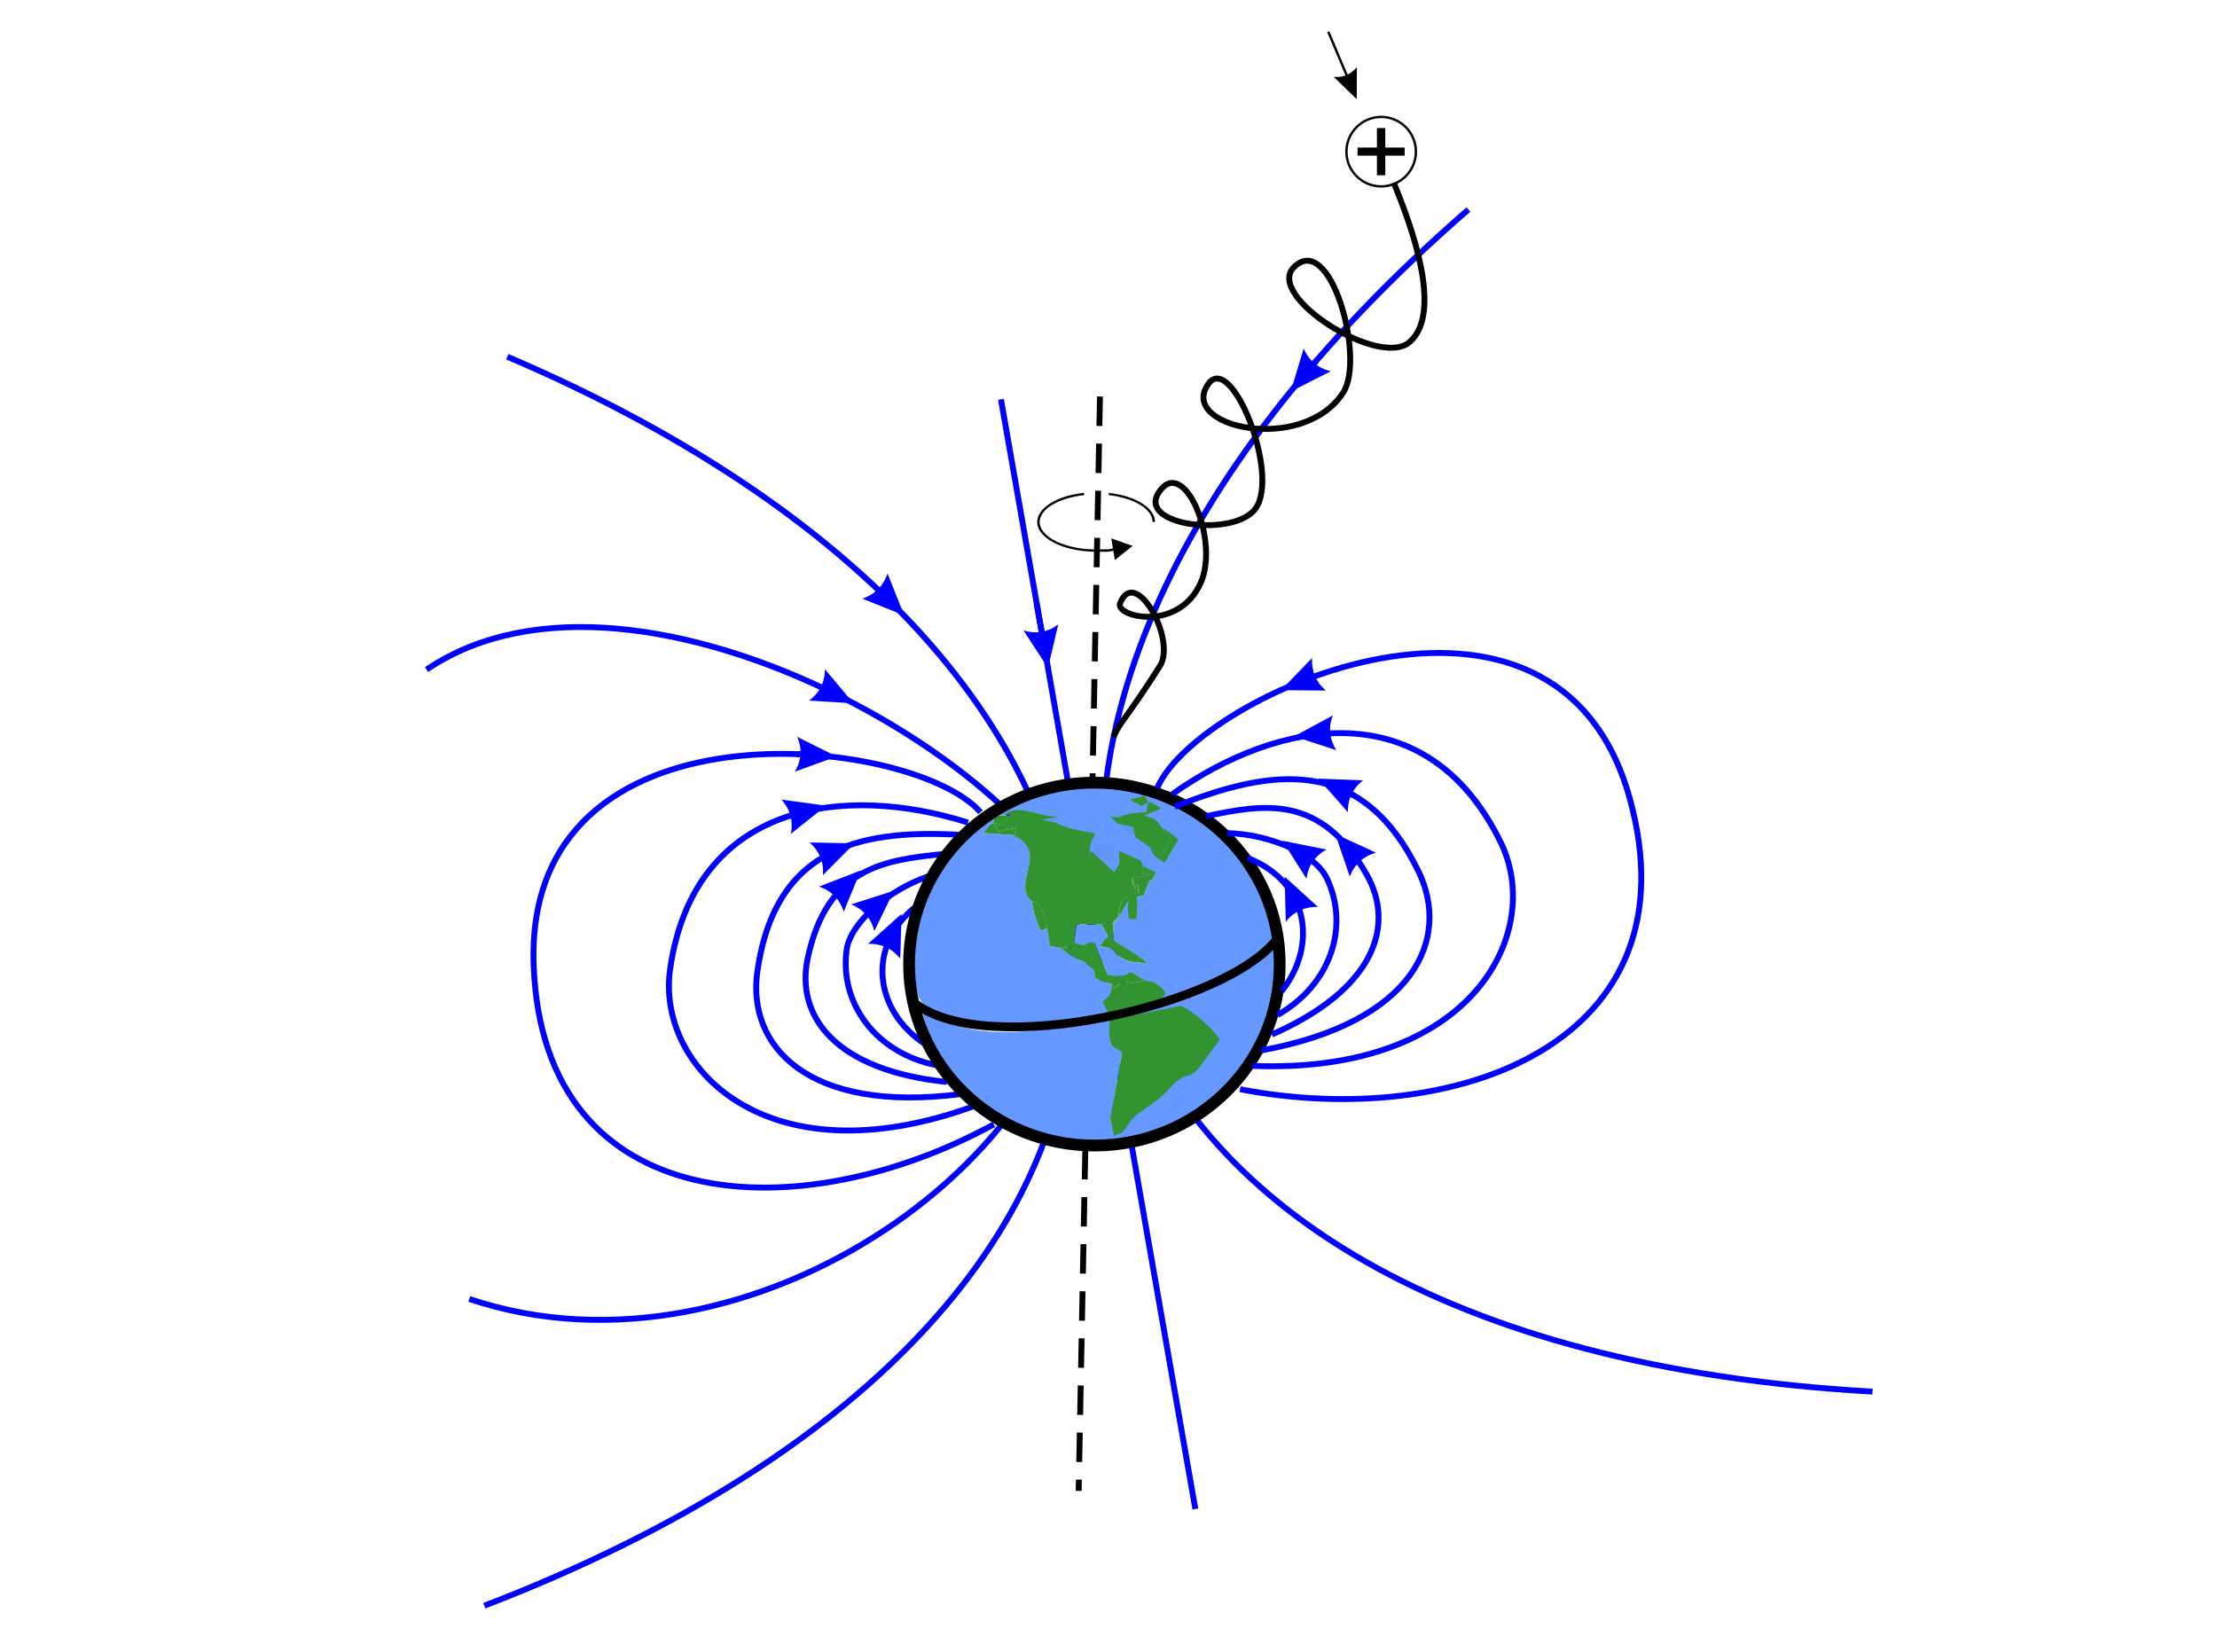 <?xml version="1.0" encoding="UTF-8"?>
<!DOCTYPE svg PUBLIC "-//W3C//DTD SVG 1.1//EN" "http://www.w3.org/Graphics/SVG/1.1/DTD/svg11.dtd">
<!-- Creator: CorelDRAW X6 -->
<svg xmlns="http://www.w3.org/2000/svg" xmlns:xlink="http://www.w3.org/1999/xlink" xml:space="preserve" version="1.1" style="shape-rendering:geometricPrecision; text-rendering:geometricPrecision; image-rendering:optimizeQuality; fill-rule:evenodd; clip-rule:evenodd" viewBox="0 0 18315 13646" x="0" y="0">
 <defs>
  <style type="text/css">
   <![CDATA[
    .str5 {stroke:black;stroke-width:19.457}
    .str4 {stroke:black;stroke-width:48.642}
    .str0 {stroke:blue;stroke-width:48.642}
    .str3 {stroke:black;stroke-width:72.963}
    .str2 {stroke:black;stroke-width:97.284}
    .str1 {stroke:black;stroke-width:48.642;stroke-dasharray:243.21 145.926}
    .fil1 {fill:none}
    .fil2 {fill:#319431}
    .fil5 {fill:#6394F5}
    .fil4 {fill:#6699FF}
    .fil0 {fill:white}
    .fil3 {fill:black;fill-rule:nonzero}
    .fil6 {fill:blue;fill-rule:nonzero}
   ]]>
  </style>
 </defs>
 <g id="Warstwa_x0020_1">
  <rect class="fil0" width="18315" height="13646"/>
  <line class="fil1 str0" x1="8269" y1="3299" x2="9875" y2="12467"/>
  <path class="fil1 str0" d="M12131 1731c-5053,4382 -3673,9374 3338,9766"/>
  <path class="fil2" d="M8652 7670c-11,-90 -51,-213 -127,-225 10,98 41,176 71,246l56 -21z"/>
  <path class="fil2" d="M8366 6900c56,-12 -1,8 29,-60 -72,12 -97,18 -149,32l-41 -74c-51,30 -27,22 -69,65 -5,5 -11,14 -16,19l246 18z"/>
  <path class="fil2" d="M8205 6798c99,17 42,30 89,-13 99,-91 5,-39 2,-49l-78 1 -13 61z"/>
  <g>
   <path class="fil3" d="M9210 4626l-30 -178 177 62 -147 117zm-155 -69l0 -19 0 0 5 0 5 0 5 0 5 0 5 0 5 0 5 0 5 0 5 0 5 0 5 0 5 0 5 0 5 0 5 0 5 0 5 0 5 0 5 0 5 0 5 0 5 -1 5 -1 5 -1 5 -1 5 -1 5 -1 5 -1 5 -1 5 -1 5 -1 5 -1 3 19 -5 1 -5 1 -5 1 -5 1 -5 1 -5 1 -5 1 -5 1 -5 1 -5 1 -5 1 -5 1 -5 0 -5 0 -5 0 -5 0 -5 0 -5 0 -5 0 -5 0 -5 0 -5 0 -5 0 -5 0 -5 0 -5 0 -5 0 -5 0 -5 0 -5 0 -5 0 -5 0 0 0zm-486 -245l19 0 0 0 1 11 2 11 3 11 4 11 5 11 6 11 7 10 8 10 9 10 10 10 11 10 12 9 13 9 14 9 15 8 15 8 16 8 17 7 18 7 18 6 19 6 20 6 20 5 21 5 21 4 22 4 22 3 23 3 23 2 24 1 24 1 24 0 0 19 -25 0 -24 -1 -24 -2 -24 -2 -23 -3 -23 -3 -22 -4 -22 -4 -21 -5 -21 -5 -20 -6 -20 -6 -19 -7 -18 -7 -18 -8 -17 -8 -16 -8 -15 -9 -15 -9 -14 -10 -13 -10 -12 -10 -11 -11 -10 -11 -9 -11 -8 -12 -7 -12 -6 -12 -4 -12 -3 -13 -2 -13 -1 -13 0 0zm486 -245l0 19 0 0 -24 0 -24 1 -24 1 -23 2 -23 3 -22 3 -22 4 -21 4 -21 5 -20 5 -20 6 -19 6 -18 6 -18 7 -17 7 -16 8 -15 8 -15 8 -14 9 -13 9 -12 9 -11 10 -10 10 -9 10 -8 10 -7 10 -6 11 -5 11 -4 11 -3 11 -2 11 -1 11 -19 0 1 -13 2 -13 3 -13 4 -12 6 -12 7 -12 8 -12 9 -11 10 -11 11 -11 12 -10 13 -10 14 -10 15 -9 15 -9 16 -8 17 -8 18 -8 18 -7 19 -7 20 -6 20 -6 21 -5 21 -5 22 -4 22 -4 23 -3 23 -3 24 -2 24 -2 24 -1 25 0 0 0zm486 245l-19 0 -1 -11 -2 -11 -3 -11 -4 -11 -5 -11 -6 -11 -7 -10 -8 -10 -9 -10 -10 -10 -11 -10 -12 -9 -13 -9 -14 -9 -15 -8 -15 -8 -16 -8 -17 -7 -18 -7 -18 -6 -19 -6 -20 -6 -20 -5 -21 -5 -21 -4 -22 -4 -22 -3 -23 -3 -23 -2 -24 -1 -24 -1 -24 0 0 -19 25 0 24 1 24 2 24 2 23 3 23 3 22 4 22 4 21 5 21 5 20 6 20 6 19 7 18 7 18 8 17 8 16 8 15 9 15 9 14 10 13 10 12 10 11 11 10 11 9 11 8 12 7 12 6 12 4 12 3 13 2 13 1 13z"/>
  </g>
  <path class="fil1 str0" d="M4191 2947c6152,2626 6364,7801 -190,10319"/>
  <path class="fil1 str0" d="M3524 5532c1782,-1204 5306,979 5371,2104 105,1826 -2667,3883 -5018,3096"/>
  <path class="fil1 str0" d="M8210 9289c-1605,877 -3717,781 -3801,-1305 -91,-2267 3131,-1914 3691,-1274"/>
  <path class="fil1 str0" d="M7997 6796c-1021,-324 -2261,-169 -2461,1210 -117,806 794,1759 2517,1130"/>
  <path class="fil1 str0" d="M8010 6902c-866,-60 -1600,68 -1753,1121 -89,616 413,1180 1686,1015"/>
  <path class="fil1 str0" d="M7786 7056c-482,50 -956,112 -1114,864 -100,478 231,924 1150,1019"/>
  <path class="fil1 str0" d="M7663 7242c-322,111 -638,380 -669,606 -59,438 237,848 734,951"/>
  <rect class="fil0" x="8956" y="3947" width="204" height="225"/>
  <path class="fil1 str0" d="M7566 7489c-416,335 -337,862 70,1133"/>
  <line class="fil1 str1" x1="9087" y1="3276" x2="8911" y2="12317"/>
  <path class="fil4" d="M9107 8276c64,-61 65,-34 77,-146 -268,-80 -44,-40 -206,-169 -1,-1 -94,-49 -114,-60 -66,-36 -44,-16 -96,-69l-92 -16 -24 -146 -56 21c-30,-71 -61,-148 -71,-246 -177,-148 156,-409 -158,-545l-246 -18c5,-5 11,-14 16,-19 42,-43 18,-35 69,-65l13 -61c-348,187 -708,715 -658,1341 15,196 48,226 216,297 329,138 1017,102 1318,-3l13 -95z"/>
  <path class="fil4" d="M8218 6736l78 -1c122,-104 155,175 346,174 145,186 564,324 581,372l327 -71c-93,190 6,-93 -102,189 -132,32 -84,-18 -175,128 -4,6 -13,30 -16,25 -3,-6 -11,17 -17,25 -4,5 -10,13 -12,16 -2,3 -9,16 -11,19 -109,198 53,-151 -19,49l-1 107c55,39 239,137 284,198 -85,-23 -131,-2 -213,-51 -107,-64 -5,-62 -179,-97 7,-10 17,-22 20,-31 28,-70 89,9 -11,-147l-203 -3 -21 152c119,52 60,-4 169,1 3,7 6,11 7,22l106 246c261,37 90,-97 304,45 72,13 49,-4 102,32 60,41 57,63 68,76 107,49 314,-63 445,-126 168,-82 318,-170 395,-292 97,-153 47,-272 -43,-454 -339,-688 -1021,-1020 -1755,-826 -269,71 -375,149 -453,225z"/>
  <path class="fil4" d="M9173 9236l98 -542c-89,-59 -98,-36 -109,-175l-21 -70c-625,41 -924,193 -1521,-82 101,411 315,638 559,807 317,220 583,308 1040,287 -35,-73 -54,-114 -46,-225z"/>
  <path class="fil4" d="M8633 8269c101,50 220,292 269,384 1195,196 632,-111 44,732l337 53c681,-35 1401,-818 1235,-1772 -159,118 -121,284 -331,394 -131,69 -1474,119 -1554,209z"/>
  <path class="fil2" d="M8205 6798l41 74c52,-14 77,-20 149,-32 -30,68 27,48 -29,60 314,137 -18,398 158,545 76,12 116,136 127,225l24 146 92 16c127,-27 26,82 105,-44l21 -152 203 3 87 -21 13 42c73,-199 -90,149 19,-49 2,-3 9,-16 11,-19 2,-3 7,-11 12,-16 22,-224 76,-115 139,-221 30,-143 40,137 -5,-33 -60,-221 7,114 -18,-65l141 -30c-69,-44 -58,66 -54,-72l-15 -44 -183 -82c0,111 28,72 -37,178l-173 -160c-36,-59 -48,107 -20,-86 0,0 31,-66 35,-76 -380,-64 -239,-86 -442,-111l144 -26c-191,2 -333,-118 -455,-13 4,10 97,-42 -2,49 -47,43 10,30 -89,13z"/>
  <path class="fil2" d="M9162 8519c11,139 20,115 109,175l-98 542 31 150c28,-21 54,-17 74,-35l74 -104c40,-44 56,-49 113,-90 100,-71 138,-100 206,-174 129,-140 130,-53 226,-151l180 -242c-49,-90 -219,-232 -319,-281l-590 118 -6 91z"/>
  <path class="fil2" d="M9185 8130c-12,112 -14,85 -77,146l50 96c94,-23 176,-39 256,-57 139,-30 148,-20 215,-106 -11,-13 -8,-35 -68,-76 -53,-36 -29,-19 -102,-32 -268,67 -68,-84 -272,77l-2 -48z"/>
  <path class="fil2" d="M9234 6804l124 29 22 84 116 80c75,70 21,29 85,69 74,-73 47,-53 82,-148l-67 -82c-37,-69 -66,-75 -157,-102 -241,-24 -106,34 -267,13l61 58z"/>
  <path class="fil2" d="M8873 7788c-79,126 22,17 -105,44 53,53 30,33 96,69 20,11 113,59 114,60 162,129 -62,88 206,169l2 48c203,-161 3,-10 272,-77 -214,-142 -43,-7 -304,-45l-106 -246c-1,-10 -4,-15 -7,-22 -109,-5 -50,51 -169,-1z"/>
  <path class="fil2" d="M9198 7660l-13 -42 -87 21c100,156 39,76 11,147 -3,9 -13,20 -20,31 174,35 73,34 179,97 82,49 128,27 213,51 -45,-61 -228,-159 -284,-198l1 -107z"/>
  <path class="fil2" d="M9240 7576c6,-8 15,-31 17,-25 3,6 12,-19 16,-25 91,-146 44,-96 175,-128 108,-281 9,2 102,-189l-108 -55c-4,138 -15,28 54,72l-141 30c25,179 -42,-155 18,65 46,169 35,-110 5,33 -63,106 -117,-4 -139,221z"/>
  <path class="fil5" d="M9034 7047c69,32 114,50 158,93l14 -169 -134 -5c-41,46 -40,-64 -38,81z"/>
  <path class="fil2" d="M9497 6997c53,99 13,55 123,132l115 -194 -61 -48c-40,-29 -30,-22 -76,-51l67 82c-35,95 -8,76 -82,148 -65,-40 -10,1 -85,-69z"/>
  <polygon class="fil5" points="9380,6918 9358,6833 9234,6804 "/>
  <ellipse class="fil1 str2" cx="9041" cy="7965" rx="1531" ry="1499"/>
  <path class="fil2" d="M9328 7593c-17,-89 -17,-218 52,-254 21,96 15,180 8,256l-60 -3z"/>
  <path class="fil2" d="M9365 6772c-57,6 3,7 -46,-48 72,-10 98,-12 151,-15l17 -83c58,13 33,12 86,41 6,3 15,10 21,13l-229 93z"/>
  <path class="fil2" d="M9487 6626c-89,47 -31,41 -89,15 -122,-56 -17,-36 -17,-46l75 -23 31 55z"/>
  <path class="fil1 str0" d="M10244 8999c1796,344 3777,-394 3219,-2405 -607,-2187 -3567,-865 -3903,-84"/>
  <path class="fil1 str0" d="M9685 6561c873,-621 2101,-853 2713,399 358,731 -218,1918 -2051,1846"/>
  <path class="fil1 str0" d="M9705 6665c806,-322 1544,-425 2012,531 273,559 -32,1250 -1295,1482"/>
  <path class="fil1 str0" d="M9965 6743c474,-100 945,-186 1325,482 241,424 63,950 -783,1322"/>
  <path class="fil1 str0" d="M10139 6883c341,8 724,166 822,373 190,399 34,880 -408,1130"/>
  <path class="fil1 str0" d="M10308 7089c498,192 584,717 280,1100"/>
  <path class="fil1 str3" d="M7559 8289c598,467 2583,20 2997,-540"/>
  <path class="fil1 str4" d="M11514 1510c147,357 410,1072 131,1316 -250,218 -1190,-377 -958,-616 302,-309 595,748 409,1034 -334,513 -1369,287 -1114,-72 190,-267 592,739 392,1027 -169,244 -979,148 -803,-128 204,-321 509,391 347,747 -186,410 -707,275 -665,167 123,-317 469,297 329,518 -269,423 -334,466 -383,586"/>
  <circle class="fil1 str5" cx="11410" cy="1253" r="287"/>
  <polygon class="fil3" points="11375,1448 11375,1286 11215,1286 11215,1219 11375,1219 11375,1058 11444,1058 11444,1219 11604,1219 11604,1286 11444,1286 11444,1448 "/>
  <g>
   <path class="fil3" d="M11152 711l-188 -445 18 -8 188 445 -18 8zm56 108l-190 -183 7 0 7 0 7 0 7 0 7 0 7 -1 7 -1 7 -1 7 -1 6 -1 6 -1 6 -2 6 -2 6 -2 6 -2 6 -2 6 -3 6 -3 6 -3 6 -3 6 -3 6 -4 5 -4 5 -4 5 -4 5 -4 5 -4 5 -5 5 -5 5 -5 5 -5 5 -5 0 0 -1 263z"/>
  </g>
  <g>
   <path class="fil6" d="M8604 5354l-64 -363 48 -8 64 363 -48 8zm53 164l-202 -310 10 3 10 3 10 2 10 2 10 2 10 1 9 1 9 1 9 1 9 0 9 0 9 0 9 -1 9 -1 9 -1 9 -1 9 -2 9 -2 9 -2 9 -3 9 -3 9 -3 9 -3 9 -4 9 -4 9 -4 8 -5 8 -5 8 -5 8 -5 8 -6 8 -6 0 0 -85 360z"/>
  </g>
  <g>
   <path class="fil6" d="M7330 4980l-39 -39 34 -34 39 39 -34 34zm138 104l-344 -138 10 -3 9 -4 9 -4 9 -4 9 -4 9 -4 8 -5 8 -5 8 -5 8 -5 8 -5 7 -6 7 -6 7 -6 7 -6 7 -6 6 -7 6 -7 6 -7 6 -7 6 -7 5 -8 5 -8 5 -8 5 -8 5 -8 4 -9 4 -9 4 -9 4 -9 4 -9 3 -10 0 0 137 344z"/>
  </g>
  <g>
   <path class="fil6" d="M6889 5756l-31 -16 22 -43 31 16 -22 43zm164 55l-370 -23 8 -6 8 -6 8 -6 7 -7 7 -7 7 -7 7 -7 6 -7 6 -7 6 -7 6 -7 5 -8 5 -8 5 -8 4 -8 4 -8 4 -8 4 -8 3 -8 3 -9 3 -9 3 -9 2 -9 2 -9 2 -9 2 -9 1 -9 1 -10 1 -10 1 -10 0 -10 0 -10 0 0 238 284z"/>
  </g>
  <g>
   <path class="fil6" d="M6743 6264l-162 -9 3 -49 162 9 -3 49zm172 -15l-348 126 5 -9 5 -9 4 -9 4 -9 4 -9 4 -9 3 -9 3 -9 3 -9 2 -9 2 -9 2 -9 2 -9 1 -9 1 -9 1 -9 0 -9 0 -9 0 -9 0 -9 -1 -9 -1 -9 -1 -9 -2 -9 -2 -9 -2 -9 -2 -9 -3 -9 -3 -9 -3 -9 -4 -9 -4 -9 0 0 332 165z"/>
  </g>
  <g>
   <path class="fil6" d="M6664 6727l-137 38 -13 -47 137 -38 13 47zm159 -69l-290 231 2 -10 2 -10 1 -10 1 -10 1 -10 0 -10 0 -10 0 -9 0 -9 -1 -9 -1 -9 -1 -9 -1 -9 -2 -9 -2 -9 -2 -9 -3 -9 -3 -9 -3 -9 -3 -9 -4 -8 -4 -8 -4 -8 -4 -8 -5 -8 -5 -8 -5 -8 -6 -8 -6 -8 -6 -8 -6 -8 -7 -8 0 0 367 50z"/>
  </g>
  <g>
   <path class="fil6" d="M6910 7055l-51 21 -18 -45 51 -21 18 45zm149 -87l-261 263 1 -10 0 -10 0 -10 0 -10 0 -10 -1 -10 -1 -9 -1 -9 -1 -9 -2 -9 -2 -9 -2 -9 -3 -9 -3 -9 -3 -9 -3 -9 -4 -8 -4 -8 -4 -8 -4 -8 -5 -8 -5 -8 -5 -8 -5 -8 -6 -8 -6 -7 -6 -7 -6 -7 -7 -7 -7 -7 -7 -7 -8 -7 0 0 370 8z"/>
  </g>
  <g>
   <path class="fil6" d="M7006 7327l-66 65 -34 -35 66 -65 34 35zm105 -137l-141 343 -3 -10 -3 -9 -4 -9 -4 -9 -4 -9 -4 -9 -4 -8 -5 -8 -5 -8 -5 -8 -5 -8 -5 -7 -6 -7 -6 -7 -6 -7 -6 -7 -6 -6 -7 -6 -7 -6 -7 -6 -7 -6 -8 -5 -8 -5 -8 -5 -8 -5 -8 -5 -9 -4 -9 -4 -9 -4 -9 -4 -9 -4 -10 -3 0 0 345 -134z"/>
  </g>
  <g>
   <path class="fil6" d="M7272 7489l-51 44 -32 -37 51 -44 32 37zm113 -130l-162 333 -3 -10 -3 -10 -3 -9 -3 -9 -3 -9 -4 -9 -4 -9 -4 -8 -4 -8 -5 -8 -5 -8 -5 -8 -5 -8 -5 -7 -6 -7 -6 -7 -6 -7 -6 -7 -7 -6 -7 -6 -7 -6 -7 -6 -7 -6 -8 -5 -8 -5 -8 -5 -8 -5 -8 -5 -9 -5 -9 -4 -9 -4 -9 -4 0 0 353 -113z"/>
  </g>
  <g>
   <path class="fil6" d="M7398 7716l-51 109 -44 -20 51 -109 44 20zm50 -165l-11 370 -6 -8 -7 -8 -7 -7 -7 -7 -7 -7 -7 -7 -7 -6 -7 -6 -7 -6 -8 -6 -8 -5 -8 -5 -8 -5 -8 -4 -8 -4 -8 -4 -8 -4 -8 -3 -9 -3 -9 -3 -9 -3 -9 -2 -9 -2 -9 -2 -9 -2 -9 -1 -10 -1 -10 -1 -10 -1 -10 0 -10 0 -10 0 0 0 276 -247z"/>
  </g>
  <g>
   <path class="fil6" d="M10754 3087l103 -124 37 31 -103 124 -37 -31zm-91 147l107 -355 4 9 4 9 5 9 5 9 5 8 5 8 5 8 5 8 6 8 6 7 6 7 6 7 6 7 7 6 7 6 7 6 7 6 7 6 7 5 8 5 8 5 8 5 8 4 8 4 9 4 9 4 9 4 9 3 9 3 9 3 10 3 10 2 0 0 -330 167z"/>
  </g>
  <g>
   <path class="fil6" d="M10730 5613l42 -17 19 45 -42 17 -19 -45zm-148 89l258 -266 -1 10 0 10 0 10 0 10 1 10 1 10 1 9 1 9 2 9 2 9 2 9 2 9 3 9 3 9 3 9 3 8 4 8 4 8 4 8 4 8 5 8 5 8 5 8 5 8 6 7 6 7 6 7 7 7 7 7 7 7 7 7 8 7 0 0 -370 -3z"/>
  </g>
  <g>
   <path class="fil6" d="M10854 6046l128 -12 4 48 -128 12 -4 -48zm-168 40l326 -176 -4 9 -3 9 -3 9 -3 9 -2 9 -2 9 -2 9 -2 9 -1 9 -1 9 -1 9 0 9 0 9 0 9 0 9 1 9 1 9 1 9 2 9 2 9 2 9 2 9 3 9 3 9 3 9 4 9 4 9 4 9 4 9 5 9 5 9 5 9 0 0 -352 -115z"/>
  </g>
  <g>
   <path class="fil6" d="M11056 6484l137 65 -21 44 -137 -65 21 -44zm-165 -51l370 14 -8 6 -8 6 -7 7 -7 7 -7 7 -7 7 -6 7 -6 7 -6 7 -6 7 -5 8 -5 8 -5 8 -5 8 -4 8 -4 8 -4 8 -4 8 -3 9 -3 9 -3 9 -2 9 -2 9 -2 9 -2 9 -1 9 -1 10 -1 10 -1 10 0 10 0 10 0 10 0 0 -245 -278z"/>
  </g>
  <g>
   <path class="fil6" d="M11164 7001l27 30 -36 33 -27 -30 36 -33zm-133 -111l337 155 -10 3 -10 3 -9 3 -9 3 -9 4 -9 4 -9 4 -8 4 -8 5 -8 5 -8 5 -8 5 -7 5 -7 6 -7 6 -7 6 -7 6 -6 6 -6 7 -6 7 -6 7 -6 7 -6 8 -5 8 -5 8 -5 8 -5 8 -5 9 -4 9 -4 9 -4 9 -4 9 0 0 -120 -350z"/>
  </g>
  <g>
   <path class="fil6" d="M10751 7023l115 79 -28 40 -115 -79 28 -40zm-155 -77l363 73 -9 5 -9 5 -8 5 -8 5 -8 6 -8 6 -7 6 -7 6 -7 6 -7 6 -6 7 -6 7 -6 7 -6 7 -6 7 -5 7 -5 8 -5 8 -5 8 -4 8 -4 8 -4 8 -4 9 -3 9 -3 9 -3 9 -3 9 -2 9 -2 10 -2 10 -2 10 -2 10 0 0 -198 -313z"/>
  </g>
  <g>
   <path class="fil6" d="M10707 7390l42 92 -44 20 -42 -92 44 -20zm-93 -146l274 249 -10 0 -10 0 -10 0 -10 1 -10 1 -10 1 -9 1 -9 2 -9 2 -9 2 -9 2 -9 3 -9 3 -9 3 -8 3 -8 4 -8 4 -8 4 -8 4 -8 5 -8 5 -8 5 -8 5 -7 6 -7 6 -7 6 -7 7 -7 7 -7 7 -7 7 -7 8 -6 8 0 0 -9 -370z"/>
  </g>
 </g>
</svg>
